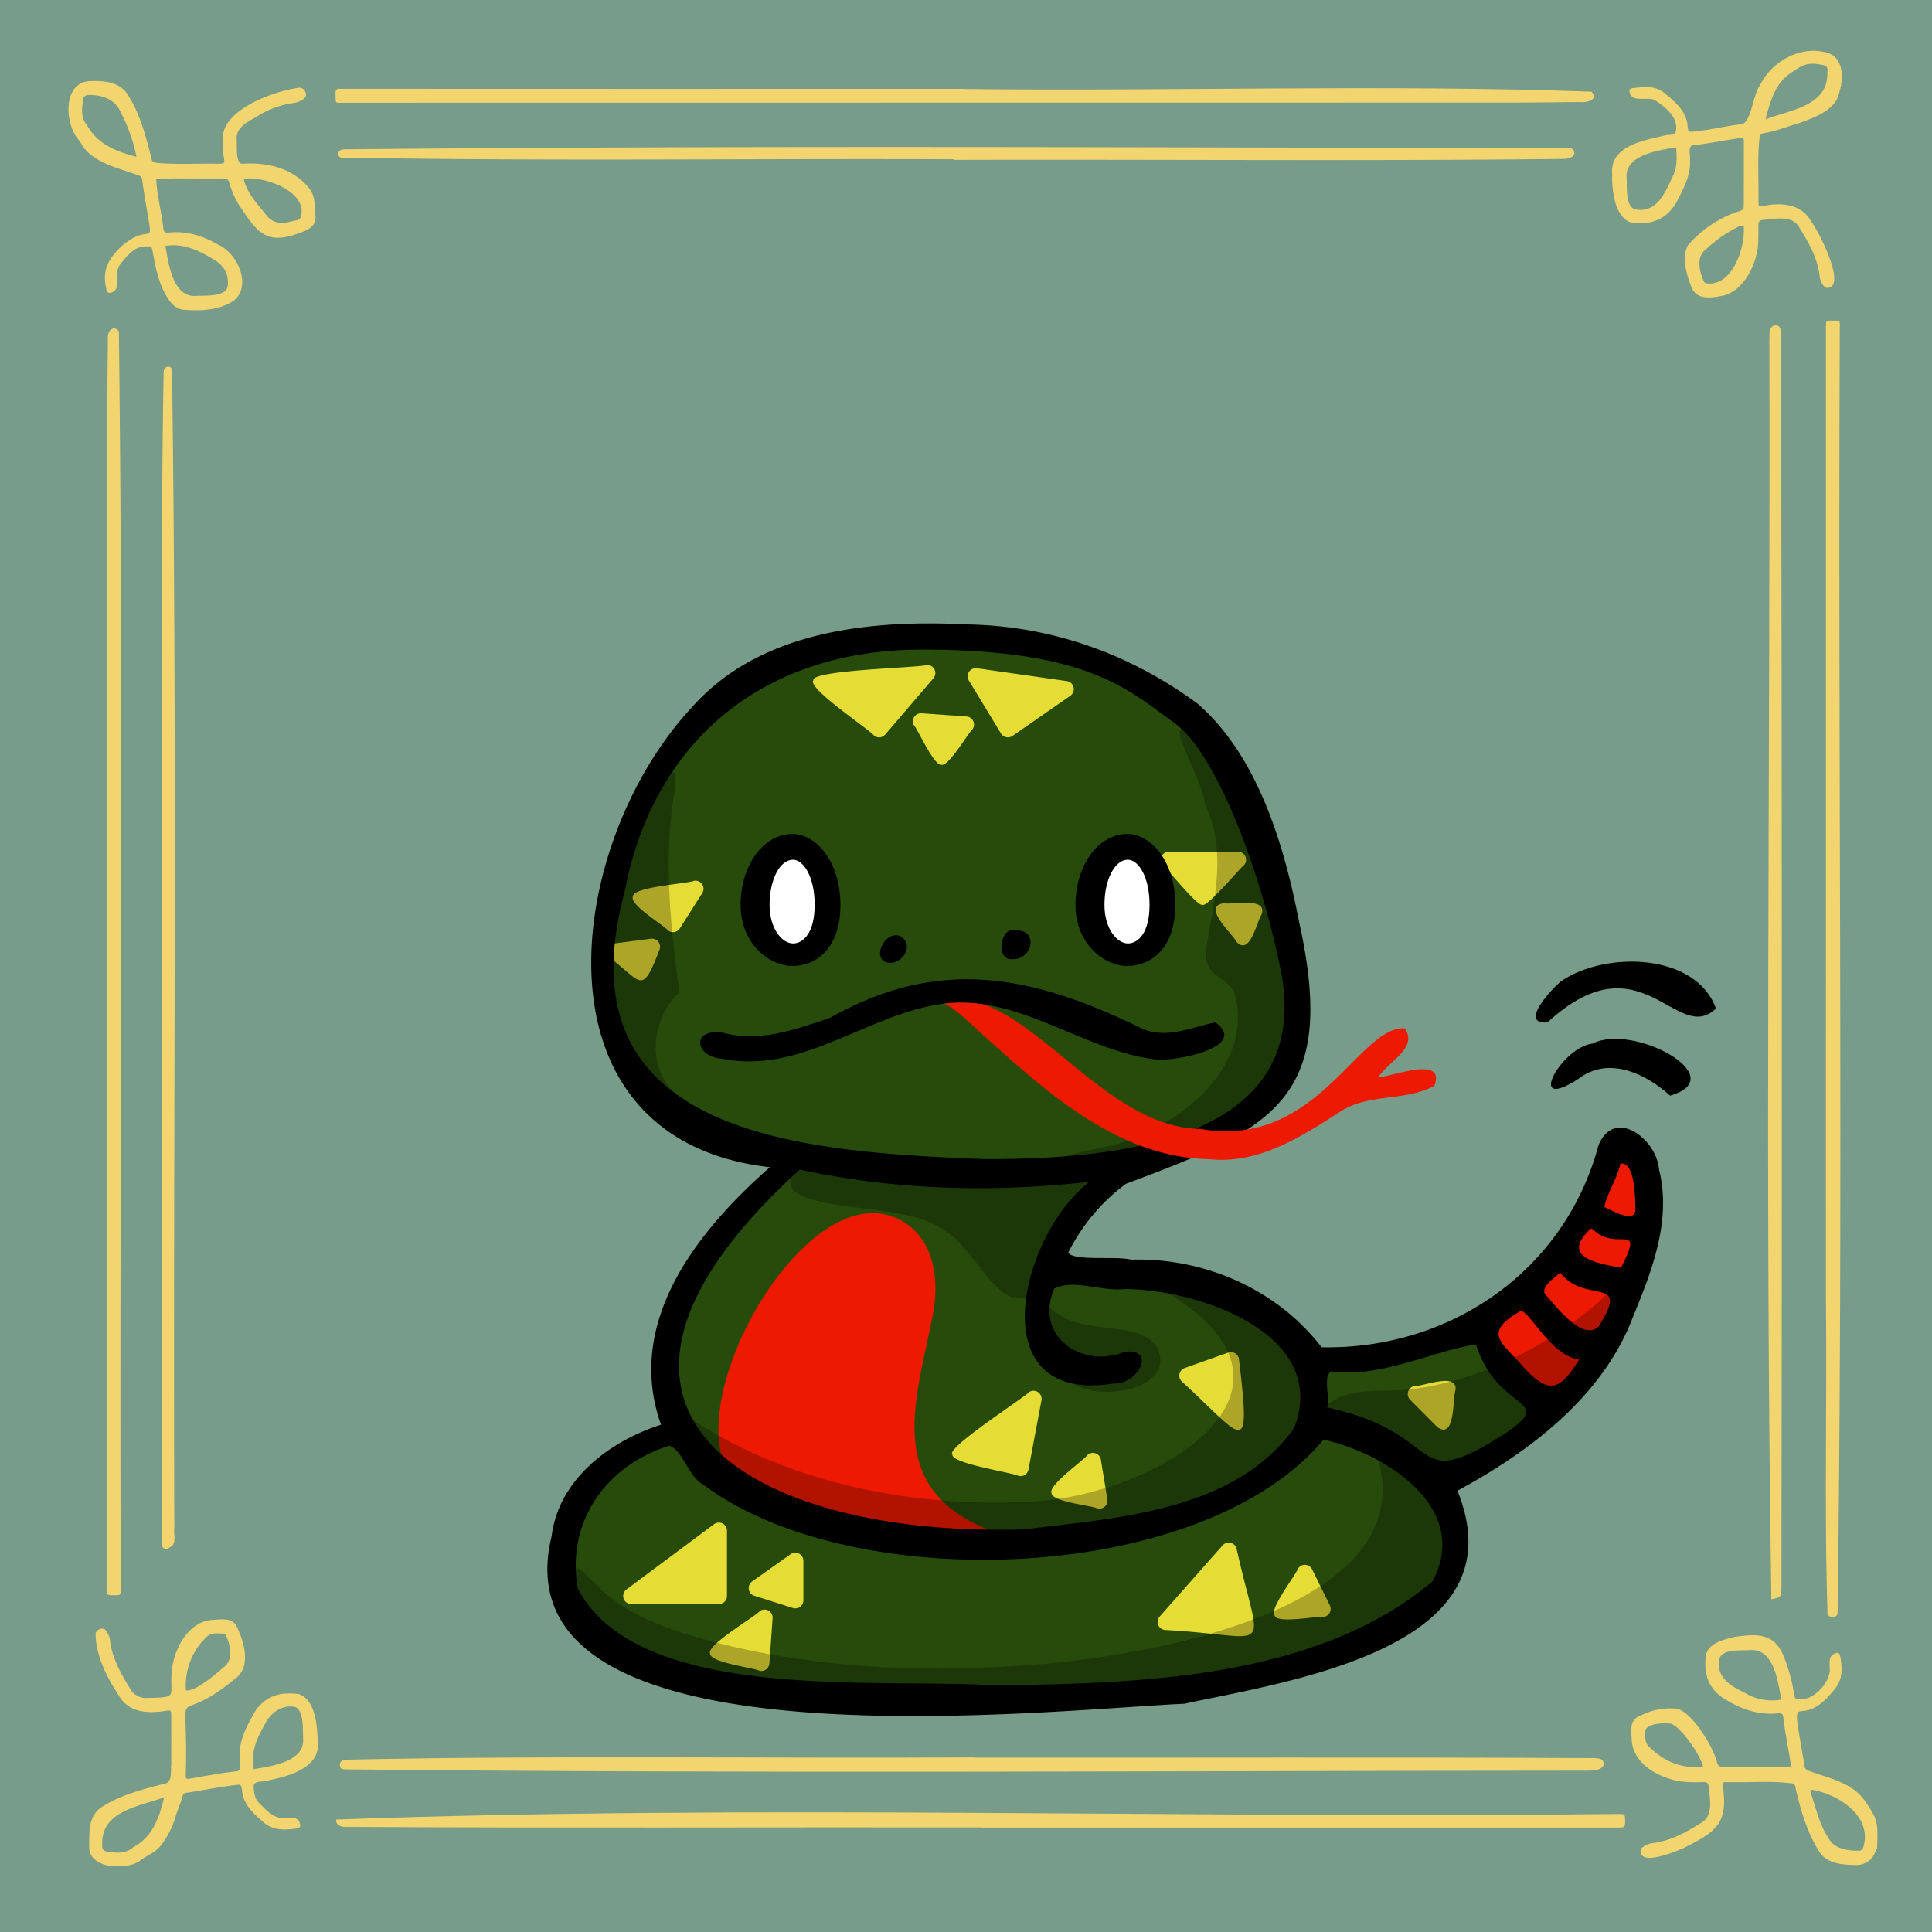 <svg width="600" height="600" viewBox="0 0 600 600" xmlns="http://www.w3.org/2000/svg" xmlns:xlink="http://www.w3.org/1999/xlink">
  <path d="M600,0H0V600H600Z" style="fill: #779C8A"/>
  <g>
    <path d="M582.96,574.083c-.379.102-.379.434-.478.731a6.119,6.119,0,0,1-6.121,4.386c-3.94-.093-8.814-.273-11.239-3.959-3.939-6.088-5.963-13.247-7.562-20.283a1.221,1.221,0,0,0-1.27-1.136c-6.645-.81-13.418-.179-20.113-.362a1.652,1.652,0,0,0-1.27.342c1.977,12.204-1.485,14.852-11.899,20.05-2.427,1.094-13.254,5.625-13.451,1.217a1.246,1.246,0,0,1,.632-1.418,7.216,7.216,0,0,1,2.563-1.196c5.726-.575,10.628-3.269,15.37-6.241,4.11-2.174,2.883-7.457,2.539-11.336-.153-1.154-.616-1.453-1.687-1.441a45.21,45.21,0,0,1-7.182-.207c-6.669-1.162-14.589-5.347-15.043-12.823-.144-3.021-.802-6.283,2.666-7.595a20.826,20.826,0,0,1,11.132-2.185c4.805.678,11.545,11.996,12.687,16.603a1.886,1.886,0,0,0,.25.709,1.92,1.92,0,0,0,.505.557,1.915,1.915,0,0,0,1.433.347c6.394-.059,12.789-.012,19.184-.022,1.58-.002,1.655-.047,1.412-1.647-.68-4.65-1.694-9.256-2.213-13.928-.088-.942-.53-1.222-1.394-1.179-5.602.655-10.733-.921-15.549-3.684-6.572-3.504-7.704-8.457-7.092-14.366.869-3.798,5.713-4.885,9.017-5.674,7.158-.98,12.461-1.247,15.357,6.542a49.553,49.553,0,0,1,2.946,10.828c.326,2.036.461,2.129,2.419,2.026,4.071-.027,9.295-5.707,8.698-9.816.041-1.398-.326-3.317,1.121-4.145,1.409-.813,1.975-.647,2.25,1.023.581,3.528.697,6.958-1.939,9.936-10.439,13.344-13.396-.883-10.53,16.011.396,2.518.908,5.018,1.271,7.541a1.75,1.75,0,0,0,1.376,1.67c6.023,2.216,13.295,3.568,17.248,9.1C583.581,565.608,583.115,566.272,582.96,574.083Zm-29.75-46.247c-1.071-5.491-2.203-15.799-9.553-15.386-2.88.258-9.411-.611-9.836,3.358-.626,5.199,3.833,7.944,7.896,9.808A16.274,16.274,0,0,0,553.21,527.836Zm9.485,28.003c-.52.255-.461.548-.398.744,1.672,4.968,2.776,10.175,5.745,14.572,1.86,3.079,5.83,3.616,9.102,3.601a1.332,1.332,0,0,0,1.47-.96C581.73,564.146,570.879,557.137,562.695,555.839Zm-33.8-7.169c-.732-3.506-6.651-12.138-9.944-13.368-2.193-.252-6.788-.219-7.952,1.912-.01,1.816-.377,3.742,1.101,5.21C516.683,546.978,522.086,549.38,528.895,548.67Z" style="fill: #F2D56F"/>
    <path d="M567.062,299.88q.003-99.198.002-198.396c.031-1.909.032-1.92,1.994-1.921,2.579-.001,2.311-.125,2.311,2.342-.596,133.073,1.126,266.395-.69,399.349a1.681,1.681,0,0,1-3.124-.15c-1.017-32.175-.145-64.608-.492-96.869q-.037-52.177-.006-104.355Z" style="fill: #F2D56F"/>
    <path d="M33.222,299.151c.17-64.685-.383-129.378.283-194.059a3.45,3.45,0,0,1,.685-2.47,1.592,1.592,0,0,1,2.73.399c1.554,130.067.098,260.507.578,390.695-.054,1.663-.062,1.663-1.798,1.702-2.5.057-2.511.057-2.511-2.444q-.009-96.912-.003-193.823Z" style="fill: #F2D56F"/>
    <path d="M299.179,27.642c64.924.748,130.43-1.471,195.078.824,2.384,2.616-1.629,3.483-3.716,3.211-6.713.073-13.426.18-20.139.181q-181.796.035-363.591.04c-2.832 0-2.557.453-2.628-2.761-.025-1.089.232-1.683,1.45-1.553q96.762.05,193.546.011Z" style="fill: #F2D56F"/>
    <path d="M302.789,545.852c64.115.074,128.231-.18,192.346.151,2.077.04,2.804.463,2.941,1.693-.224,2.659-4.931,2.16-7.09,2.193-127.82.06-255.678.952-383.481-.395-.806-.044-1.879.109-1.96-1.219-.066-1.085.491-1.677,2.041-1.791,65.034-1.376,130.144-.344,195.203-.7Z" style="fill: #F2D56F"/>
    <path d="M304.959,567.522c-65.796-.099-131.593.217-197.387-.156-1.42.184-3.387-.545-3.189-2.282,130.88-4.788,265.902-.188,398.138-1.732,2.153.033,2.152.035,2.157,2.074.005,2.135.005,2.145-2.571,2.146q-98.574.004-197.148.003Z" style="fill: #F2D56F"/>
    <path d="M50.282,287.308c.22-49.148-.489-112.941.53-171.171-.067-1.011.241-2.313,1.511-2.253a1.098,1.098,0,0,1,1.095,1.065c1.654,119.814.314,239.703.717,359.542-.235,1.764.519,3.909-.497,5.39-.761.537-1.514,1.398-2.543,1.04-.926-.323-.699-1.357-.751-2.105-.094-1.353-.06-2.716-.06-4.075C50.281,415.572,50.282,356.403,50.282,287.308Z" style="fill: #F2D56F"/>
    <path d="M550.116,496.682c-2.039-129.965-.316-260.658-.619-390.861.137-1.758-.457-4.49,1.899-4.807,2.128.027,1.652,2.677,1.733,4.093q.402,193.586.121,387.17,0,.48-.004.959C553.225,495.919,553.081,496.078,550.116,496.682Z" style="fill: #F2D56F"/>
    <path d="M296.259,49.466c-62.998-.262-126.01.624-188.999-.508-.865-.018-2.156.343-2.148-1.173.006-1.33,1.159-1.375,2.104-1.41,126.696-1.244,253.447-.533,380.147-.378a1.503,1.503,0,0,1,1.532,1.247c.348,1.687-2.458,2.182-3.633,2.119-62.995.689-126.003.103-189.003.287Z" style="fill: #F2D56F"/>
    <path d="M500.655,55.768c0-1.055.043-1.539-.006-2.014-.518-8.674,10.315-10.198,16.741-11.773,1.048-.207,2.581.136,2.985-.993,1.17-4.361-3.213-7.856-6.52-9.9-2.399-1.254-7.2,1.09-7.812-2.664-.047-.77.485-.99,1.043-1.05,3.49-.375,7-.958,10.017,1.693,3.262,2.637,6.659,5.612,7.011,10.109.177,1.901.302,1.825,2.228,1.642,4.855-.462,9.585-1.709,14.428-2.238,3.006-.199,3.7-9.37,5.76-12.024,3.761-7.765,13.294-12.859,21.626-9.937,5.289,2.364,4.175,10.099,2.167,14.506-2.368,3.766-7.112,5.448-11.134,6.966-3.768,1.029-7.378,2.619-11.263,3.224-1.077.168-1.417.695-1.52,1.731-.658,6.431-.177,12.938-.305,19.399.007,1.688.137,1.85,1.788,1.477,5.327-1.107,11.565-.525,14.442,4.643,2.234,2.708,10.823,19.485,5.712,20.767-1.614.554-2.602-1.879-2.874-3.096-.582-5.816-3.352-10.766-6.364-15.569-2.201-4.014-7.587-2.672-11.417-2.352-1.058.174-1.304.617-1.304,1.556-.001,2.157.047,4.324-.132,6.469-.614,6.09-4.417,13.807-10.679,15.455-3.931.713-8.598,1.614-10.16-3.094-1.452-3.843-2.849-8.63-.963-12.468a35.757,35.757,0,0,1,15.477-10.482c1.927-.586,1.917-.665,1.922-2.679q.025-9.353.03-18.706c.001-1.567-.024-1.658-1.604-1.426-4.66.655-9.27,1.664-13.956,2.13-2.105.167-.96,3.069-1.192,4.487.382,4.64-1.871,8.649-3.839,12.654-3.29,6.095-8.118,7.576-13.982,7.01C501.591,67.936,500.825,59.924,500.655,55.768ZM520.556,45.761c-5.3.897-15.774,2.26-15.42,9.248.258,2.7-.591,9.643,3.103,10.089,6.711.944,9.18-6.01,11.517-10.921C520.941,51.495,520.713,48.752,520.556,45.761Zm27.73-8.711c7.786-2.961,19.48-4.108,19.206-14.483.196-1.765-.116-2.199-1.829-2.444-4.522-.903-6.051.153-9.697,2.683C551.283,26.009,549.824,31.394,548.286,37.049Zm-6.765,33.033a2.728,2.728,0,0,0-1.87.441,41.28,41.28,0,0,0-9.744,6.815c-3.194,2.249-2.212,6.759-.855,9.857a1.159,1.159,0,0,0,1.057.8C538.088,88.969,542.193,76.545,541.521,70.082Z" style="fill: #F2D56F"/>
    <path d="M98.627,539.858c1.569,9.056-8.54,11.63-15.421,13.092-1.429.631-4.561-.211-4.434,2.062.107,1.777.317,3.512,1.646,4.864,2.333,2.326,4.733,5.237,8.416,4.642,1.59-.082,3.753-.243,4.26,1.663.36.942.105,1.532-.983,1.676-3.7.489-7.301.745-10.405-2.051-3.115-2.6-6.208-5.569-6.565-9.869-.272-2.006-.524-1.716-1.936-1.572-5.086.544-10.081,1.641-15.136,2.381a1.361,1.361,0,0,0-1.365,1.073c-.576,2.244-1.627,4.322-2.235,6.568a26.09,26.09,0,0,1-4.943,9.234c-1.626,1.874-4.119,2.726-6.06,4.233-2.576,1.882-5.749,1.693-8.768,1.619-3.236-.113-7.314-2.274-6.975-6.011-.046-5.107-.3-10.244,4.983-12.932,5.659-3.33,11.908-4.927,18.162-6.52,2.842-.372,2.024-3.814,2.324-5.912-.013-5.117.01-10.234-.015-15.35-.008-1.592-.072-1.667-1.641-1.439-5.574.92-11.6.605-14.643-4.756-3.708-5.667-7.021-12.09-7.215-18.982.022-1.676,2.762-2.511,3.454-.808a6.191,6.191,0,0,1,.984,2.145c.519,5.836,3.374,10.753,6.331,15.583a5.54,5.54,0,0,0,5.212,2.819c9.938-.201,6.957-.155,7.692-8.7.808-6.622,5.036-14.814,12.317-15.51,2.939-.088,6.574-1.029,7.99,2.359,2.294,4.848,4.422,12.447-.804,16.022-19.897,16.377-14.329-2.443-15.158,29.609-.001,1.431.048,1.495,1.51,1.246,4.722-.803,9.425-1.735,14.194-2.219,1.858-.136.863-2.585,1.059-3.817-.502-5.604,2.313-10.54,4.993-15.207,3.614-4.815,8.006-5.666,13.368-4.972C97.779,527.871,98.457,535.321,98.627,539.858ZM78.817,549.426c5.368-.904,15.736-2.255,15.323-9.358-.132-2.471.31-8.963-2.496-9.938-4.145-.872-7.83,1.966-9.531,5.614C79.697,540.037,77.805,544.139,78.817,549.426ZM50.966,558.191c-8.03,2.898-19.91,4.297-19.204,15.082-.081,1.091.53,1.606,1.528,1.756,2.864.432,5.698.796,8.142-1.392C47.249,570.578,49.462,564.636,50.966,558.191Zm6.776-33.268c2.761.649,9.477-5.211,11.681-7.105,3.079-2.22,2.214-6.618.869-9.656-.172-.354-.32-.797-.779-.812-1.891-.062-3.89-.451-5.425,1.094a20.682,20.682,0,0,0-6.346,16.479Z" style="fill: #F2D56F"/>
    <path d="M48.516,55.664c.227,5.116,1.697,10.195,2.21,15.32.145,1.063.557,1.315,1.508,1.263,5.601-.646,10.732.968,15.536,3.742,5.943,2.584,10.463,12.545,4.996,17.262-4.556,3.171-10.373,3.348-15.696,2.946-2.533-.16-4.045-2.1-5.288-4.09-2.556-4.194-3.476-9.088-4.348-13.853-.336-1.768-.333-1.775-2.168-1.711-3.496-.068-5.787,2.857-7.761,5.364-1.694,1.928-.927,4.568-1.23,6.905.129,1.675-3.1,3.371-3.253.883-1.271-5.313.28-8.861,4.15-12.68,11.215-10.406,10.777,5.056,6.993-20.999a1.678,1.678,0,0,0-1.364-1.644c-5.968-2.189-13.091-3.554-17.123-8.909a9.422,9.422,0,0,0-1.102-1.847c-4.62-4.997-5.268-18.456,3.729-18.429,3.881-.159,8.64.274,11.066,3.783,3.962,5.848,5.745,12.783,7.5,19.549.395,1.912.453,1.908,2.481,2.131,6.052.439,12.149.091,18.216.19,2.174-.005,2.309-.089,1.924-2.095a32.837,32.837,0,0,1-.324-5.246c-.567-9.327,15.637-15.103,23.159-16.163,2.005-.727,3.872,2.28,1.811,3.487a6.905,6.905,0,0,1-2.373,1.074,28.683,28.683,0,0,0-12.442,4.579c-2.585,1.421-5.851,3.079-5.851,6.559.276,1.733-.566,8.076,1.959,7.816,7.648-.527,15.521,1.401,20.514,7.555,1.925,2.272,1.826,5.43,1.977,8.227.424,2.713-1.033,4.1-3.286,5.126-9.969,3.932-13.418,2.552-19.127-6.194a27.655,27.655,0,0,1-4.308-8.772c-.237-.826-.542-1.376-1.594-1.369C62.608,55.654,55.42,55.099,48.516,55.664Zm2.839,20.713c.96,5.319,2.272,15.892,9.367,15.528,2.657-.204,9.335.453,9.986-2.969.485-3.706-1.116-6.362-4.135-8.219C61.906,77.859,57.063,75.461,51.355,76.377ZM42.38,48.681A52.811,52.811,0,0,0,37.091,34.096c-1.836-3.462-5.665-4.623-9.334-4.587a1.621,1.621,0,0,0-1.944,1.576c-.448,2.795-.769,5.504,1.307,7.92C30.239,44.711,36.12,47.105,42.38,48.681Zm33.313,6.863c.94,4.514,4.466,7.997,7.223,11.542,2.145,2.482,4.876,2.416,7.679,1.659,1.023-.276,2.583-.309,2.837-1.433C95.73,59.506,81.95,54.539,75.694,55.544Z" style="fill: #F2D56F"/>
  </g>


  <path d="M352.689,213.499c-32.016-19.902-81.5-22.6-114-3.5-38.003,22.336-63.392,76.223-44.441,114.906,5.937,12.119,17.934,19.749,30.727,24.046a274.222,274.222,0,0,0,27.214,7.548l-5.104,6.348c-39.077,32.306-45.886,58.711-34.927,77.979a58.169,58.169,0,0,0-10.468,6.673c-78.295,48.25,12.614,78.642,71.53,82.568a408.449,408.449,0,0,0,55.94-.455c57.519-4.103,159.519-28.928,113.679-69.459,10.831-4.447,21.256-9.76,29.714-16.679a50.919,50.919,0,0,1,4.636-3.475,141.816,141.816,0,0,1-15.298-20.36c-2.426-3.823-3.851-6.069-5.87-6.943-2.874-1.244-6.951.291-16.833,4.013-6.321,2.38-15.017,5.655-27.291,9.669q-3.447.705-6.743,1.421c-3.583-14.918-21.95-28.14-55.465-29.8l-26-1.5c1.682-8.425,5.034-17.372,11-23.89,1.353-1.478,2.765-2.909,4.177-4.341a11.601,11.601,0,0,1,3.306-2.383,8.296,8.296,0,0,0,3.517-3.038c22.864-4.526,44.154-16.8,54.5-35.348C407.45,283.852,387.847,235.354,352.689,213.499Z" style="fill: #274B0B"/>
  <g>
    <path d="M507.92,372.497c-.361-4.486-.825-8.981-4.316-12.475C511.046,358.294,506.939,367.878,507.92,372.497Z" style="fill: #ED1901"/>
    <path d="M285.189,483.096c-2.724-1.602.525-.527,2.02-.588C286.828,483.197,285.993,483.101,285.189,483.096Z" style="fill: #ED1901"/>
    <path d="M307.001,475.1c-27.812,1.08-61.515-2.914-82.844-22.719-7.909-28.522,30.823-90.853,57.509-72.221,8.567,5.981,10.05,17.776,8.066,28.035C284.727,434.077,273.989,461.82,307.001,475.1Z" style="fill: #ED1901"/>
    <path d="M508.19,377.5c1.269-16.536-4.002-27.067-10-4.5-2.514,7.233-15.667,22.19-23.532,30.448q-1.44,1.166-2.968,2.553c-12.285,6.582-6.068,12.856,1.229,20.22.256.259.513.518.771.78,6.793,7.875,13.999,3,18-5.5q.523-.997.983-1.977l.017-.024C500.29,408.3,508.19,391.464,508.19,377.5Z" style="fill: #ED1901"/>
  </g>
  
  <g>
    <path d="M289.898,210.627a2.517,2.517,0,0,0-2.124-4.117c-1.434.854-35.833,1.5-35.167,4.765-2.101,2.382,17.996,15.694,18.825,17.173a2.501,2.501,0,0,0,3.467-.321Z" style="fill: #E5DC35"/>
    <path d="M303.354,207.525a2.518,2.518,0,0,0-2.492,3.771l10,16.5a2.515,2.515,0,0,0,3.564.757l18-12.5a2.516,2.516,0,0,0-1.072-4.528Z" style="fill: #E5DC35"/>
    <path d="M286.178,221.506a2.518,2.518,0,0,0-2.33,3.766c1.191,1.231,6.257,12.68,8.515,12.224,2.164.725,8.353-9.941,9.638-10.996a2.518,2.518,0,0,0-1.822-3.994Z" style="fill: #E5DC35"/>
    <path d="M363,264.5a2.517,2.517,0,0,0-1.846,4.186c1.066.731,10.845,13.046,12.317,12.314,1.386.841,11.81-11.637,12.836-12.272a2.517,2.517,0,0,0-1.807-4.228Z" style="fill: #E5DC35"/>
    <path d="M218.109,277.342a2.517,2.517,0,0,0-2.543-3.804c-1.685.863-19.094,1.892-18.988,4.842-1.307,2.564,9.739,9.041,10.86,10.572a2.516,2.516,0,0,0,3.671-.61Z" style="fill: #E5DC35"/>
    <path d="M380,280.5c-6.957,1.091,2.987,9.665,4,12,4.258,4.529,6.338-6.452,7.792-8.498C393.783,278.352,382.412,281.121,380,280.5Z" style="fill: #E5DC35"/>
    <path d="M204.791,295.002a2.518,2.518,0,0,0-2.614-3.481L190.677,293.021a2.516,2.516,0,0,0-1.253,4.419C199.397,305.088,199.34,309.196,204.791,295.002Z" style="fill: #E5DC35"/>
    <path d="M384.783,422.18a2.517,2.517,0,0,0-3.324-2.125l-13.561,4.804a2.517,2.517,0,0,0-.876,4.179C386.155,446.505,388.592,454.056,384.783,422.18Z" style="fill: #E5DC35"/>
    <path d="M452.037,431.611c.596-5.541-10.316-.938-12.779-1.16a2.518,2.518,0,0,0-1.359,4.229l8.445,8.496C452.088,447.38,451.079,433.97,452.037,431.611Z" style="fill: #E5DC35"/>
    <path d="M323.442,434.855a2.517,2.517,0,0,0-3.943-2.472c-.679,1.189-25.934,17.362-23.714,19.304-.509,2.837,19.099,5.727,20.545,6.67A2.517,2.517,0,0,0,319.401,456.394Z" style="fill: #E5DC35"/>
    <path d="M341.878,453.287a2.517,2.517,0,0,0-4.143-1.449c-1.009,1.561-12.44,9.521-11.156,11.891.037,2.663,12.681,3.88,14.288,4.732a2.517,2.517,0,0,0,3.038-2.84Z" style="fill: #E5DC35"/>
    <path d="M225.772,475.336a2.517,2.517,0,0,0-3.993-2.005L194.507,493.644a2.515,2.515,0,0,0,1.493,4.504l27.272,0a2.5,2.5,0,0,0,2.5-2.5Z" style="fill: #E5DC35"/>
    <path d="M384.034,480.972a2.517,2.517,0,0,0-4.307-1.084l-19.6,22.171a2.518,2.518,0,0,0,1.681,4.149C396.055,507.996,391.746,515.434,384.034,480.972Z" style="fill: #E5DC35"/>
    <path d="M249.5,484.69a2.518,2.518,0,0,0-3.945-2.041l-12,8.5a2.518,2.518,0,0,0,.688,4.423l12,3.811A2.517,2.517,0,0,0,249.5,497Z" style="fill: #E5DC35"/>
    <path d="M407.478,487.35a2.518,2.518,0,0,0-4.386-.186c-.513,1.788-9.144,12.719-7.228,14.616.808,2.536,13.262.037,15.046.386a2.519,2.519,0,0,0,2.085-3.6Z" style="fill: #E5DC35"/>
    <path d="M239.941,502.53a2.517,2.517,0,0,0-3.982-2.185c-1.091,1.492-16.809,10.666-15.411,13.19-.148,2.826,13.68,4.407,15.293,5.332a2.518,2.518,0,0,0,3.105-2.25Z" style="fill: #E5DC35"/>
  </g>


  <g style="opacity: 0.25">
    <path d="M388.236,262.11C408.69,314,404.99,352.256,344.191,358c-14.112,2.452-21.621,2.271-1.811-1.61,19.81-3.88,48.183-23.243,40.897-48.526a17.54,17.54,0,0,0-4.384-4.151c-2.351-1.717-4.318-3.153-4.51-7.57.375-2.533.826-5.105,1.282-7.703,2.251-12.823,4.614-26.286-1.53-38.863.079-2.295-2.109-7.327-4.179-12.091-2.916-6.71-5.601-12.887-1.397-10.129,7.531,6.371,11.487,15.785,15.386,25.061C385.33,255.714,386.708,258.992,388.236,262.11Z"/>
    <path d="M421.19,507c-47.972,23.184-210.5,41-242.237-12.571-2.879-11.446.643-7.973,6.093-2.381,8.736,8.964,20.853,13.508,32.908,16.876,31.468,8.792,65.108,10.558,97.409,8.471,41.822-2.35,125.934-18.058,112.616-64.306C460.004,469.277,454.69,496,421.19,507Z"/>
    <path d="M361.858,401.048c51.687,30.598-2.629,63.002-40.504,65.224C285.267,468.42,245.973,461.257,215.19,441c11.914,40.591,103.5,41.728,155.585,24.578C427.19,447.001,409.257,407.426,361.858,401.048Z"/>
    <path d="M333.748,366.704c4.701-.651,7.165-.992,7.714-.123.605.957-1.111,3.381-4.715,8.474-3.945,5.573-10.152,14.343-18.057,27.886-5.722,1.736-10.226-4.036-15.032-10.196-2.769-3.55-5.64-7.229-8.902-9.674a33.552,33.552,0,0,0-11.384-5.303,126.672,126.672,0,0,0-14.764-2.425c-14.368-1.833-29.234-3.73-20.469-12.675C294.981,372.07,321.705,368.371,333.748,366.704Z"/>
    <path d="M202.421,250.703C187.689,282.5,181.077,319.955,210.29,340c-9.708-8.103-8.156-23.656.659-31.729-2.693-20.952-5.205-42.389-1.15-64.255-.104-8.573-2.598-3.212-4.998,1.948A52.061,52.061,0,0,1,202.421,250.703Z"/>
    <path d="M499.06,408.298c1.882-3.407,2.921-7.071-.014-6.59a31.567,31.567,0,0,1-4.934,4.63c-.389.319-.773.635-1.144.944a121.619,121.619,0,0,1-29.135,17.26c-.242.107-.505.216-.787.327-10.04,3.965-20.704,6.867-31.499,6.976-6.921.071-13.918.142-19.582,4.479-.351,1.538,4.154,2.786,9.135,4.165,4.663,1.291,9.742,2.697,11.644,4.565,4.019,2.747,12.323,8.512,13.388,9.593a24.779,24.779,0,0,0,3.719-.329,41.631,41.631,0,0,0,11.153-3.185,34.606,34.606,0,0,0,8.926-5.108c10.903-7.747,18.955-19.28,23.483-28.046.959-1.857,2.055-3.654,3.15-5.449C497.417,411.128,498.272,409.727,499.06,408.298Z"/>
    <path d="M352.047,419.949c7.076,10.072-13.088,10.307-19.154,9.551,8.544,6.091,33.069,1.966,26.289-11.389-3.083-4.265-9.042-4.996-15.376-5.773-6.469-.793-13.328-1.635-17.915-6.338C319.93,419.97,338.19,426,352.047,419.949Z"/>
  </g>
  <g><!--filter-->
    <path d="M300.264,193.92c26.314.441,50.429,9.087,71.526,24.488,18.896,16.309,27.115,44.328,31.722,68.234,12.233,55.236-8.805,64.141-53.865,81.009a60.156,60.156,0,0,0-17.918,21.412c2.172,2.693,14.539.921,19.492,2.13,23.089-.669,45.511,9.394,59.223,27.219,39.841.766,75.523-23.652,85.982-62.754,4.993-11.964,18.102-1.866,18.794,7.513,3.935,15.661-2.1,31.343-8.048,45.694-9.476,25.204-32.842,42.38-54.558,54.085,19.77,48.692-51.19,58.962-84.779,66.158-43.357,1.924-214.548,21.707-196.509-52.08,2.193-17.629,18.043-29.479,33.956-34.572-11.164-31.431,10.594-59.571,33.83-79.976-75.537-8.48-64.025-100.107-24.231-142.828C235.967,195.811,270.293,192.398,300.264,193.92Zm5.538,166.054c37.657-.009,100.966-4.217,92.324-56.662-5.393-28.552-19.437-68.812-33.437-78.812s-26.332-22.757-78.246-22.757-84.179,30.95-92.458,75.275C173.229,353.586,250.701,357.754,305.802,359.974Zm32.555,7.049c-30.156,3.38-60.257,2.626-89.982-3.799C165.85,438.301,233.277,477.58,318.12,474.957c29.238-3.643,65.047-5.527,83.797-31.453,11.213-29.26-29.877-43.183-52.775-43.163-6.868.819-15.786-3.215-21.682-.183-6.481,14.627,8.533,25.175,21.855,19.623,10.144-.974,3.949,10.369-3.658,9.902C303.982,436.229,316.86,383.404,338.357,367.023ZM308.935,523.398c44.805-.588,99.801-1.898,135.908-32.246,12.209-22.623-14.291-39.809-33.821-44.039-37.664,45.034-146.203,48.732-192.52,14.015-4.795-2.539-6.524-10.849-10.648-12.158-19.63,6.163-32.018,23.566-28.445,44.277C198.026,529.127,272.671,521.045,308.935,523.398Zm103.226-86.28c38.113,8.137,24.466,27.643,55.329,8.034,16.27-11.051-2.531-6.448-9.11-27.641-13.13,1.958-29.764,10.586-45.08,8.395C410.78,427.78,413.157,433.858,412.161,437.118Zm78.262-14.889c-9.542-1.358-16.339-17.264-18.666-14.816-11.833,6.997-4.723,9.776,1.833,17.698C481.585,433.539,484.817,431.155,490.423,422.229Zm-5.879-27.023c-1.561,1.561-6.037,4.286-4.751,6.703,3.562,3.81,11.472,14.654,16.638,10.127C506.72,395.722,492.243,405.384,484.544,395.206Zm18.867-1.465c7.465-14.706-1.112-4.94-8.354-11.627-.766-.688-1.236-.84-1.843.238C485.118,390.652,496.208,392.318,503.411,393.741Zm4.493-18.626c-.162-3.556-.164-14.396-4.67-13.76-.933,4.585-4.3,9.469-4.986,13.489,2.383,1.113,10.051,5.635,9.656.271Z" style="fill: #000"/>
    <path d="M532.91,313.2c-12.206,11.687-23.167-22.588-52.347,4.33-9.022.7,1.279-10.412,4.282-12.821C498.612,295.279,526.676,295.913,532.91,313.2Z" style="fill: #000"/>
    <path d="M518.681,340.259c-7.442-6.733-19.137-12.489-28.502-5.196-16.783,10.801-5.156-9.959,4.381-10.955C507.15,317.536,538.355,334.567,518.681,340.259Z" style="fill: #000"/>
    <path d="M359.023,329.037c-22.358-2.584-42.104-20.086-65.715-17.361-23.418,2.8-44.054,22.045-68.762,17.162-9.08-.553-9.892-9.702.051-8.118,11.33,3.103,22.491-1.045,33.174-4.623,33.642-19.068,62.596-13.328,96.047,2.917,7.862,4.046,15.79.129,23.584-1.533C388.183,325.159,364.957,329.719,359.023,329.037Z" style="fill: #000"/>
    <path d="M314.453,297.871c-5.439.675-3.821-10.404.86-8.912C322.744,288.508,320.638,298.184,314.453,297.871Z" style="fill: #000"/>
    <path d="M276.155,299.084c-5.934-.768-1.501-10.366,3.455-8.375C283.995,293.448,280.58,299.111,276.155,299.084Z" style="fill: #000"/>
  </g>
  <path d="M375.579,360c-28.949-.503-51.565-21.715-71.969-40.111-2.606-2.306-6.921-6.699-10.421-8.199a44.075,44.075,0,0,1,12.5.27c20.97,7.904,41.081,38.378,67.266,38.642,35.932,6.336,48.777-31.829,63.212-31.253,4.585,5.923-5.335,10.559-8.102,15.183,4.844-.267,20.802-6.881,17.416,2.633-8.814,4.913-20.185,2.315-28.949,7.88C404.161,353.001,390.951,361.596,375.579,360Z" style="fill: #ED1901"/>


  <g>
    <path d="M365,281.06c0-13.774-7.723-22.06-14.91-22.06-9.118,0-16.09,9.9-16.09,22.06S343.01,300,350.09,300,365,294.835,365,281.06Z"/>
    <path d="M261,281.06c0-13.774-7.723-22.06-14.91-22.06-9.118,0-16.09,9.9-16.09,22.06S239.01,300,246.09,300,261,294.835,261,281.06Z"/>
    <path d="M357,280.99c0-8.735-3.488-13.99-6.734-13.99-4.117,0-7.266,6.278-7.266,13.99,0,7.711,4.069,12.01,7.266,12.01C353.464,293,357,289.724,357,280.99Z" style="fill: #fff"/>
    <path d="M253,280.99c0-8.735-3.488-13.99-6.734-13.99-4.117,0-7.266,6.278-7.266,13.99,0,7.711,4.069,12.01,7.266,12.01C249.464,293,253,289.724,253,280.99Z" style="fill: #fff"/>
  </g>


</svg>